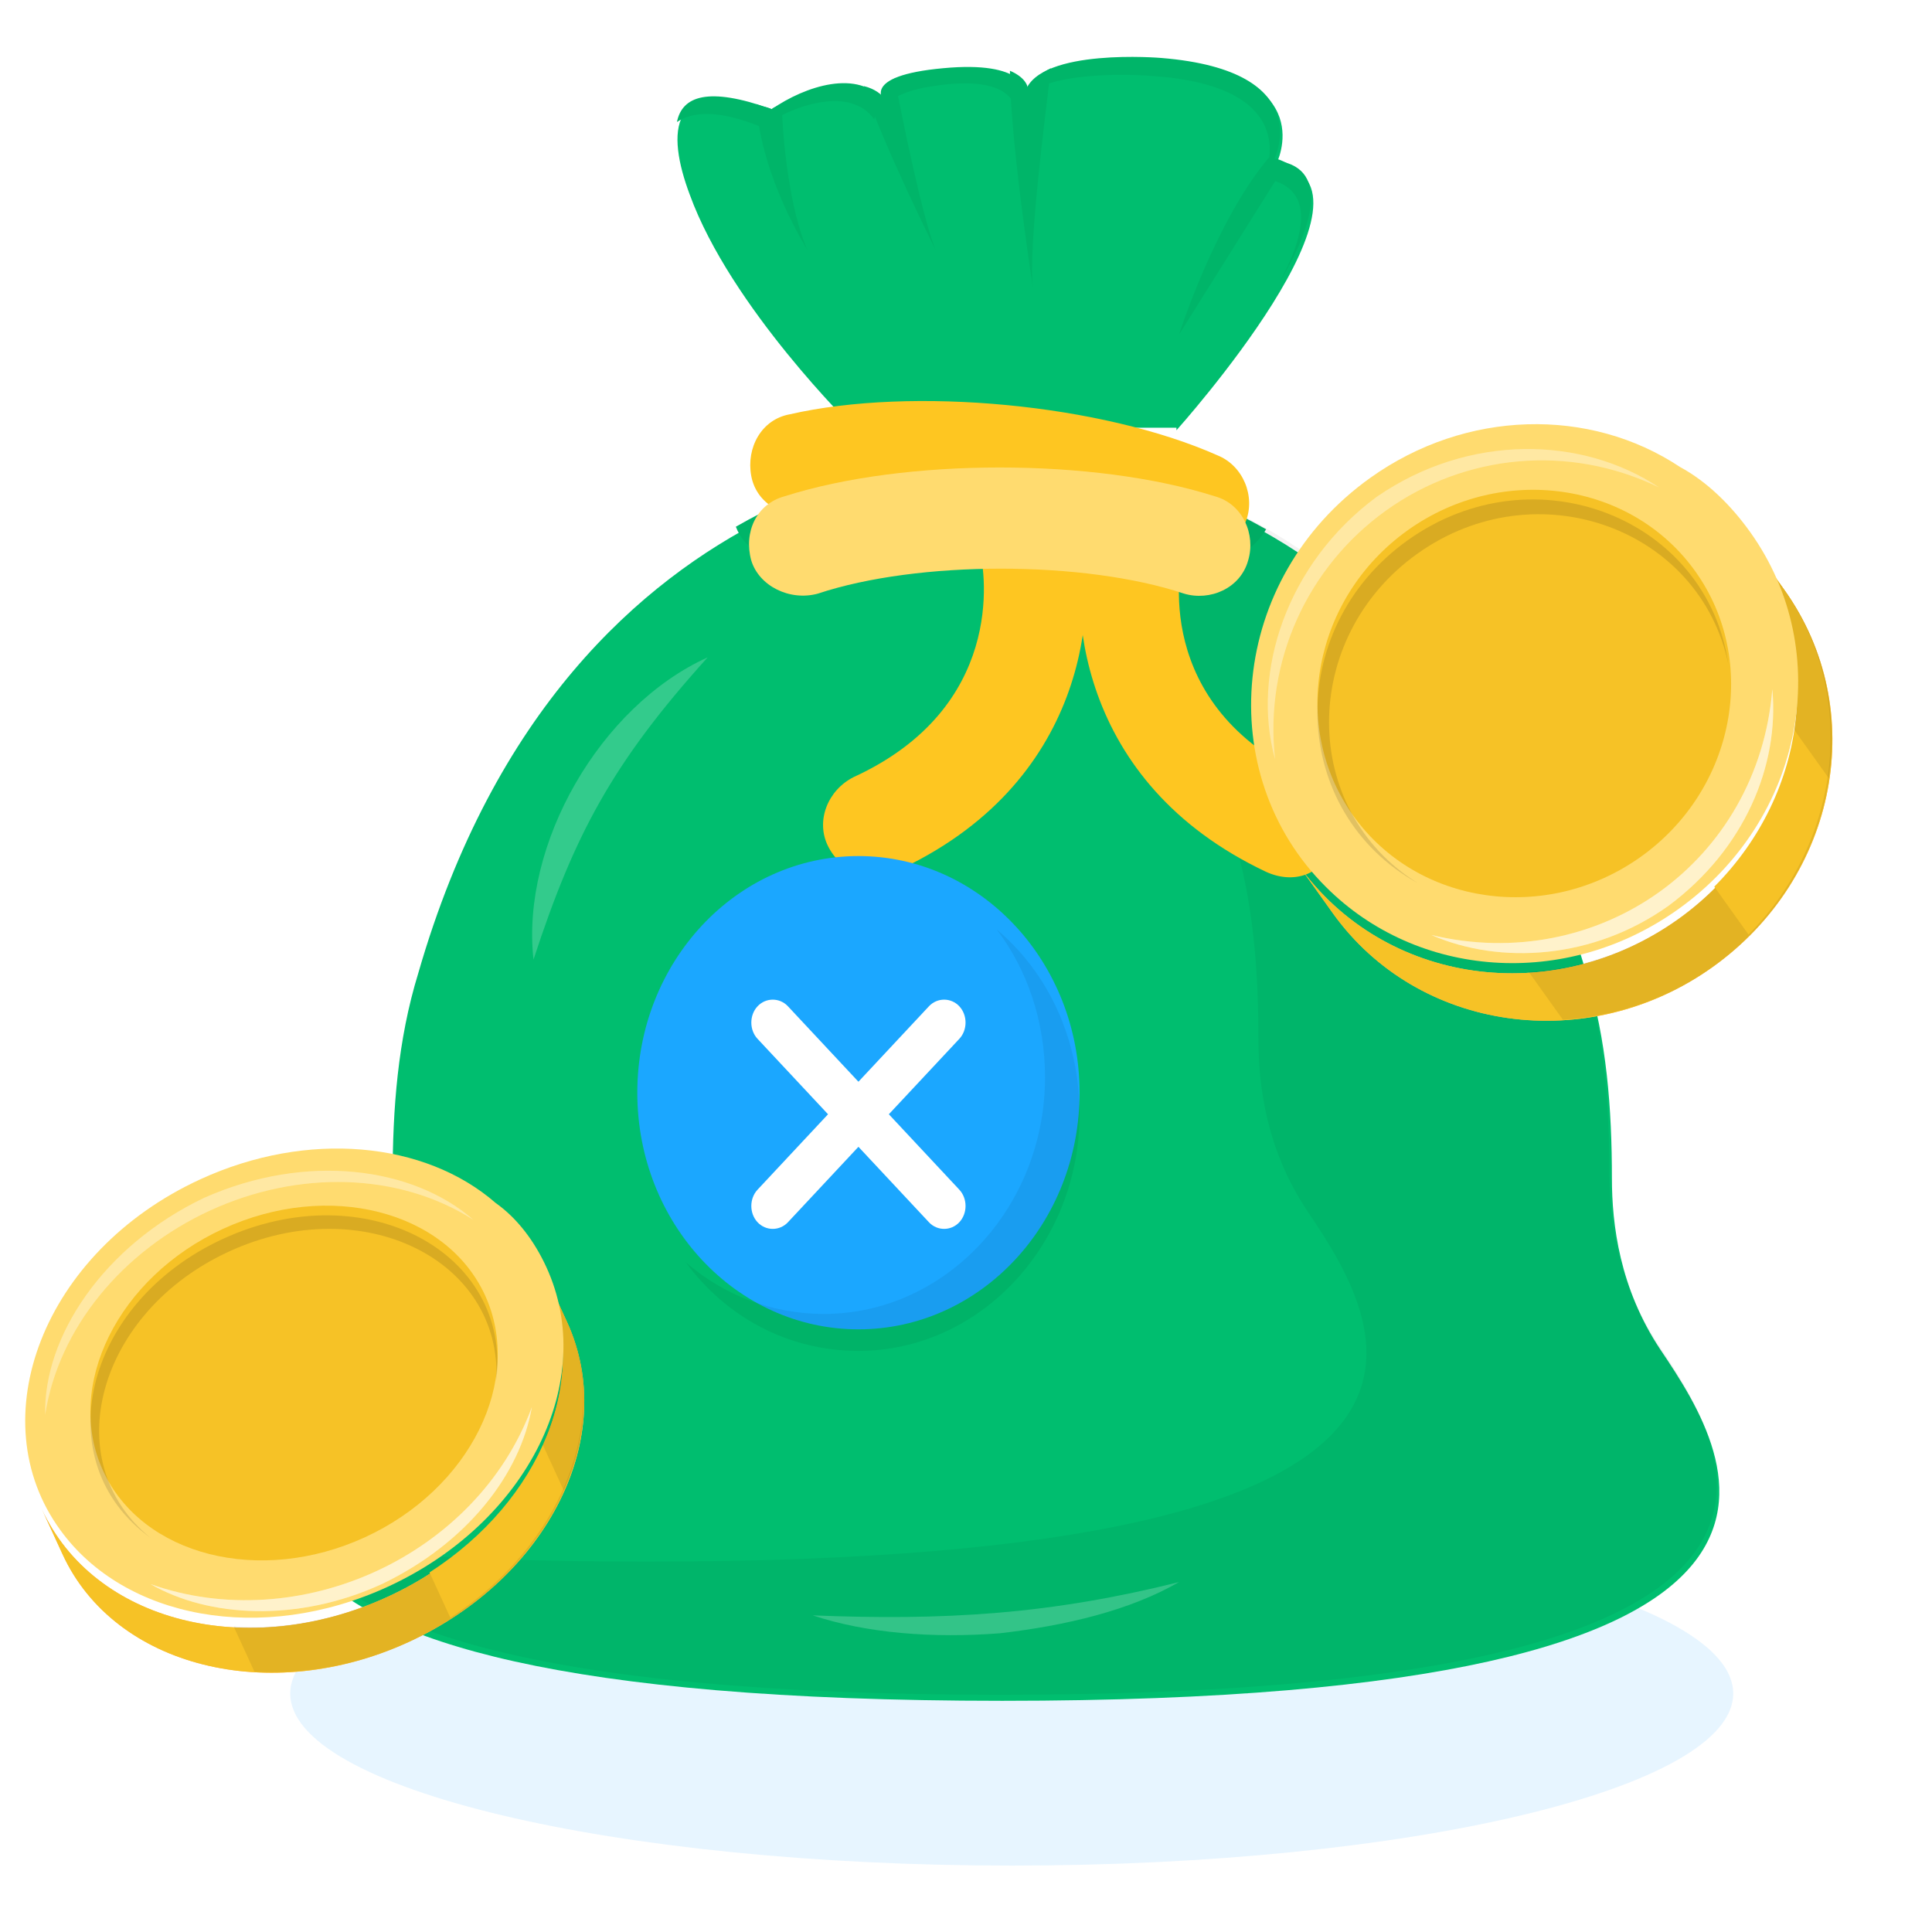<?xml version="1.0" encoding="UTF-8"?> <svg xmlns="http://www.w3.org/2000/svg" width="320" height="320" viewBox="0 0 320 320" fill="none"><g clip-path="url(#clip0_173_229)"><path d="M167.576 309C233.574 309 287.076 296.24 287.076 280.5C287.076 264.76 233.574 252 167.576 252C101.578 252 48.076 264.76 48.076 280.5C48.076 296.24 101.578 309 167.576 309Z" fill="#C4E7FF" fill-opacity="0.4"></path><g filter="url(#filter0_ii_173_229)"><path d="M166.006 280.708C312.38 280.708 287.348 240.827 275.044 222.583C268.255 212.4 266.983 201.794 266.983 194.157C266.983 182.701 266.134 171.246 262.74 160.215C237.708 73.239 166.006 74.512 166.006 74.512C166.006 74.512 94.304 73.239 69.272 160.215C65.877 171.246 65.029 182.701 65.029 194.157C65.029 201.794 63.756 212.4 56.968 222.583C44.239 240.827 19.207 280.708 166.006 280.708Z" fill="#00BE6F"></path></g><path d="M117.214 108.878C99.395 116.939 86.243 139.85 88.364 158.942C95.152 138.153 101.516 126.273 117.214 108.878Z" fill="white" fill-opacity="0.2"></path><path d="M129.943 92.755C130.791 92.755 131.64 92.755 132.912 92.331C150.732 86.391 180.855 86.391 198.675 92.331C202.917 93.604 207.584 91.483 209.706 87.664C186.371 74.512 165.581 74.512 165.581 74.512C165.581 74.512 144.792 74.088 121.881 87.24C123.154 90.634 126.548 92.755 129.943 92.755Z" fill="#00B569"></path><path d="M274.619 222.583C267.831 212.4 266.558 201.794 266.558 194.157C266.558 182.701 265.71 171.246 262.316 160.215C237.283 73.239 165.581 74.512 165.581 74.512C165.581 74.512 165.157 74.512 164.733 74.512C180.431 87.24 195.28 106.756 204.19 138.153C207.584 149.184 208.433 160.639 208.433 172.094C208.433 179.731 209.706 190.338 216.494 200.521C228.798 218.764 254.254 258.646 107.456 258.646C84.121 258.646 65.029 257.797 49.755 255.676C58.24 269.253 87.515 280.708 165.581 280.708C311.955 280.708 286.923 240.827 274.619 222.583Z" fill="black" fill-opacity="0.05"></path><path d="M134.609 267.556C143.519 270.526 154.55 271.374 165.581 270.525C176.612 269.253 187.219 266.707 195.28 262.04C185.098 264.586 175.34 266.283 165.157 267.131C154.975 267.98 145.216 267.98 134.609 267.556Z" fill="white" fill-opacity="0.2"></path><g filter="url(#filter1_ii_173_229)"><path d="M194.856 70.269C194.856 70.269 231.768 29.115 211.403 26.145C211.403 26.145 219.04 11.295 192.735 9.174C192.735 9.174 172.794 7.477 170.248 14.689C170.248 14.689 170.248 9.598 156.672 10.871C143.095 12.144 146.913 16.386 146.913 16.386C142.671 10.871 133.761 13.841 128.245 17.659C110.426 10.871 110.426 21.053 114.244 31.236C121.033 49.904 141.398 69.845 141.398 69.845H194.856V70.269Z" fill="#00BE6F"></path></g><path d="M126.124 21.053C131.64 17.235 140.974 14.265 144.792 19.781C144.792 19.781 145.641 15.538 154.55 14.265C168.127 12.144 168.127 18.084 168.127 18.084C170.673 10.871 190.613 12.568 190.613 12.568C216.918 14.265 209.281 29.539 209.281 29.539C217.767 30.812 216.494 38.449 211.827 46.934C217.767 37.176 220.313 27.418 210.979 26.569C210.979 26.569 218.615 11.72 192.311 9.598C192.311 9.598 172.37 7.901 169.824 15.114C169.824 15.114 169.824 10.022 156.247 11.295C142.246 12.568 146.489 16.811 146.489 16.811C142.246 11.295 133.337 14.265 127.821 18.084C117.214 14.265 112.972 15.962 112.123 20.205C114.669 18.508 118.911 18.084 126.124 21.053Z" fill="#00B569"></path><g filter="url(#filter2_ii_173_229)"><path d="M194.856 78.754C179.158 71.966 151.156 69.421 134.61 73.239C129.943 74.088 125.276 71.542 124.427 66.875C123.579 62.208 126.124 57.541 130.791 56.692C151.156 52.025 182.552 54.995 201.645 63.481C205.887 65.178 208.009 70.269 206.312 74.512C204.19 78.754 199.523 80.876 194.856 78.754Z" fill="#FEC621"></path></g><g filter="url(#filter3_ii_173_229)"><path d="M209.706 132.471C178.309 117.622 176.612 88.347 180.007 74.77C181.279 70.103 185.946 67.558 190.189 68.83C194.856 70.103 197.402 74.77 196.129 79.013C195.28 81.559 190.613 104.894 216.494 116.773C220.737 118.895 222.434 123.986 220.737 128.229C219.04 132.896 214.373 134.593 209.706 132.471Z" fill="#FEC621"></path></g><g filter="url(#filter4_ii_173_229)"><path d="M137.155 128.228C135.034 123.986 137.155 118.894 141.398 116.773C166.371 105.31 163.296 83.181 162.288 79.356C162.226 79.122 162.163 78.893 162.129 78.654C161.471 74.109 164.004 69.657 168.551 68.83C173.218 67.558 177.885 70.527 178.734 75.194C182.128 88.771 180.007 118.046 148.186 132.471C144.368 134.593 139.277 132.471 137.155 128.228Z" fill="#FEC621"></path></g><g filter="url(#filter5_ii_173_229)"><path d="M124.427 80.876C123.154 76.209 125.276 71.542 129.943 70.269C149.883 63.905 181.28 63.905 201.22 70.269C205.887 71.542 208.009 76.633 206.736 80.876C205.463 85.543 200.372 87.664 196.129 86.391C179.582 80.876 152.005 80.876 135.458 86.391C130.791 87.664 125.7 85.118 124.427 80.876Z" fill="#FFDB6F"></path></g><path d="M213.1 26.993C212.251 26.569 211.403 26.145 210.13 26.145C201.22 36.752 195.28 55.42 195.28 55.42L213.1 26.993Z" fill="#00B569"></path><path d="M174.067 11.295C172.37 12.144 170.673 13.416 170.248 14.689C170.248 14.689 170.248 12.992 167.279 11.719C167.279 23.175 171.097 47.783 171.097 47.783C170.248 40.994 173.218 18.508 174.067 11.295Z" fill="#00B569"></path><path d="M148.186 12.992C144.792 14.689 146.913 16.811 146.913 16.811C146.065 15.538 144.792 14.689 143.095 14.265C146.065 23.599 154.975 41.418 154.975 41.418C152.853 36.327 149.459 19.78 148.186 12.992Z" fill="#00B569"></path><path d="M129.518 17.235C128.67 17.659 128.245 17.659 127.821 18.083C126.973 17.659 126.124 17.659 125.276 17.235C126.124 29.539 133.761 41.418 133.761 41.418C130.791 35.054 129.518 22.326 129.518 17.235Z" fill="#00B569"></path><g filter="url(#filter6_i_173_229)"><path d="M142.184 223.752C162.412 223.752 178.811 206.204 178.811 184.558C178.811 162.912 162.412 145.364 142.184 145.364C121.956 145.364 105.557 162.912 105.557 184.558C105.557 206.204 121.956 223.752 142.184 223.752Z" fill="#1BA7FF"></path></g><path d="M178.81 184.558C178.81 206.114 162.328 223.752 142.184 223.752C130.509 223.752 120.208 218.118 113.569 209.054C119.75 214.443 127.762 217.628 136.461 217.628C156.605 217.628 173.087 199.991 173.087 178.434C173.087 169.125 170.112 160.552 165.075 153.938C173.545 161.041 178.81 172.065 178.81 184.558Z" fill="black" fill-opacity="0.06"></path><path d="M158.895 202.44C157.521 203.909 155.232 203.909 153.859 202.44L142.184 189.947L130.509 202.44C129.136 203.909 126.847 203.909 125.473 202.44C124.1 200.97 124.1 198.52 125.473 197.05L137.148 184.557L125.473 172.064C124.1 170.595 124.1 168.145 125.473 166.675C126.847 165.206 129.136 165.206 130.509 166.675L142.184 179.168L153.859 166.675C155.232 165.206 157.521 165.206 158.895 166.675C160.268 168.145 160.268 170.595 158.895 172.064L147.22 184.557L158.895 197.05C160.268 198.52 160.268 200.97 158.895 202.44Z" fill="white"></path><path d="M215.041 143.249C229.212 163.094 257.183 167.092 277.975 152.244C298.508 137.582 304.066 109.643 289.895 89.798L295.563 97.736C309.734 117.581 304.436 145.335 283.644 160.182C263.111 174.844 234.88 171.032 220.709 151.187L215.041 143.249Z" fill="#FFB961"></path><path d="M215.041 143.249C229.212 163.094 257.183 167.092 277.975 152.244C298.508 137.582 304.066 109.643 289.895 89.798L295.563 97.736C309.734 117.581 304.436 145.335 283.644 160.182C263.111 174.844 234.88 171.032 220.709 151.187L215.041 143.249Z" fill="#F6C226"></path><g opacity="0.6"><path d="M277.975 152.244C270.438 157.626 261.566 160.59 253.191 160.952L258.86 168.89C267.495 168.343 276.106 165.564 283.644 160.182C304.177 145.52 309.734 117.58 295.563 97.736L289.895 89.798C303.889 109.394 298.508 137.582 277.975 152.244Z" fill="black" fill-opacity="0.13"></path></g><path d="M283.942 146.86L289.61 154.798C304.898 139.386 307.963 115.1 295.386 97.487L289.718 89.549C302.471 107.41 299.49 131.263 283.942 146.86Z" fill="#F6C226"></path><g opacity="0.6"><path d="M297.201 120.912L302.869 128.85C304.501 117.946 302.117 106.914 295.564 97.735L289.895 89.797C296.449 98.976 298.573 110.194 297.201 120.912Z" fill="black" fill-opacity="0.13"></path></g><g filter="url(#filter7_i_173_229)"><path d="M289.895 89.798C304.066 109.643 298.768 137.397 277.975 152.244C259.262 165.607 234.716 163.658 219.635 148.583C200.763 129.848 203.569 97.506 226.961 80.802C242.815 69.481 263.322 69.071 278.262 79.003C282.738 81.424 286.707 85.333 289.895 89.798Z" fill="#FFDB6F"></path></g><g opacity="0.4"><path d="M237.069 154.861C250.806 158.161 264.391 155.203 274.787 147.779C285.184 140.355 292.391 128.466 293.552 114.154C294.731 126.796 288.94 140.669 276.381 150.011C263.906 158.92 248.467 159.832 237.069 154.861Z" fill="white"></path></g><g opacity="0.2"><path d="M274.789 80.734C259.789 73.466 242.613 75.244 229.618 84.523C216.622 93.803 209.366 109.472 211.194 125.771C207.204 111.39 213.126 93.303 228.024 82.291C243.275 71.775 262.045 72.23 274.789 80.734Z" fill="white"></path></g><g opacity="0.4"><path d="M237.069 154.861C250.806 158.161 264.391 155.203 274.787 147.779C285.184 140.355 292.391 128.466 293.552 114.154C294.731 126.796 288.94 140.669 276.381 150.011C263.906 158.92 248.467 159.832 237.069 154.861Z" fill="white"></path></g><g filter="url(#filter8_i_173_229)"><path d="M280.798 96.293C291.426 111.177 287.37 132.426 271.776 143.562C256.181 154.697 234.766 151.637 224.138 136.753C213.51 121.869 217.566 100.62 233.161 89.484C248.755 78.349 270.17 81.41 280.798 96.293Z" fill="#F6C226"></path></g><path d="M286.264 109.994C281.58 87.495 254.508 77.612 234.755 91.717C215.261 105.636 215.208 134.14 234.885 146.308C213.555 134.572 212.368 104.332 233.16 89.484C254.213 74.451 282.785 85.885 286.264 109.994Z" fill="black" fill-opacity="0.12"></path><g opacity="0.2"><path d="M274.789 80.734C259.789 73.466 242.613 75.244 229.618 84.523C216.622 93.803 209.366 109.472 211.194 125.771C207.204 111.39 213.126 93.303 228.024 82.291C243.275 71.775 262.045 72.23 274.789 80.734Z" fill="white"></path></g><path d="M6.916 249.932C15.532 268.683 40.998 275.149 64.213 264.481C87.139 253.946 99.109 230.278 90.493 211.527L93.939 219.027C102.556 237.778 90.876 261.313 67.66 271.981C44.734 282.516 18.978 276.183 10.362 257.432L6.916 249.932Z" fill="#FFB961"></path><path d="M6.916 249.932C15.532 268.683 40.998 275.149 64.213 264.481C87.139 253.946 99.109 230.278 90.493 211.527L93.939 219.027C102.556 237.778 90.876 261.313 67.66 271.981C44.734 282.516 18.978 276.183 10.362 257.432L6.916 249.932Z" fill="#F6C226"></path><g opacity="0.6"><path d="M64.214 264.481C55.798 268.348 46.703 269.972 38.703 269.39L42.15 276.89C50.44 277.339 59.244 275.848 67.66 271.981C90.586 261.446 102.556 237.778 93.939 219.027L90.493 211.527C99.002 230.043 87.139 253.946 64.214 264.481Z" fill="black" fill-opacity="0.13"></path></g><path d="M71.145 260.444L74.592 267.944C92.743 256.197 101.479 235.434 93.832 218.793L90.385 211.292C98.14 228.168 89.587 248.563 71.145 260.444Z" fill="#F6C226"></path><g opacity="0.6"><path d="M89.913 239.329L93.359 246.83C97.524 237.535 97.925 227.699 93.939 219.027L90.493 211.527C94.478 220.199 93.787 230.168 89.913 239.329Z" fill="black" fill-opacity="0.13"></path></g><g filter="url(#filter9_i_173_229)"><path d="M90.493 211.527C99.109 230.278 87.43 253.813 64.214 264.481C43.319 274.082 20.597 269.762 9.973 255.056C-3.352 236.766 7.077 208.98 33.195 196.978C50.897 188.844 70.37 190.683 82.098 200.907C85.745 203.489 88.554 207.308 90.493 211.527Z" fill="#FFDB6F"></path></g><g opacity="0.4"><path d="M24.935 262.375C37.121 266.711 50.667 265.596 62.275 260.262C73.883 254.928 83.552 245.375 88.091 233.07C86.164 244.175 77.356 255.603 63.245 262.371C49.315 268.772 34.509 267.911 24.935 262.375Z" fill="white"></path></g><g opacity="0.2"><path d="M78.4 202.038C65.975 194.121 49.32 193.826 34.81 200.494C20.3 207.161 9.677 219.992 7.484 234.341C7.173 221.426 17.117 206.353 33.841 198.384C50.78 190.884 68.405 193.289 78.4 202.038Z" fill="white"></path></g><g opacity="0.4"><path d="M24.935 262.375C37.121 266.711 50.667 265.596 62.275 260.262C73.883 254.928 83.552 245.375 88.091 233.07C86.164 244.175 77.356 255.603 63.245 262.371C49.315 268.772 34.509 267.911 24.935 262.375Z" fill="white"></path></g><g filter="url(#filter10_i_173_229)"><path d="M80.336 216.194C86.798 230.257 77.856 248.276 60.444 256.277C43.032 264.278 23.535 259.328 17.073 245.265C10.61 231.201 19.553 213.182 36.965 205.181C54.377 197.18 73.874 202.131 80.336 216.194Z" fill="#F6C226"></path></g><path d="M82.206 228.677C83.19 208.637 59.989 197.156 37.934 207.291C16.169 217.292 9.264 242.04 24.929 254.713C7.598 242.238 13.749 215.849 36.965 205.181C60.471 194.38 84.716 207.368 82.206 228.677Z" fill="black" fill-opacity="0.12"></path><g opacity="0.2"><path d="M78.4 202.038C65.975 194.121 49.32 193.826 34.81 200.494C20.3 207.161 9.677 219.992 7.484 234.341C7.173 221.426 17.117 206.353 33.841 198.384C50.78 190.884 68.405 193.289 78.4 202.038Z" fill="white"></path></g></g><defs><filter id="filter0_ii_173_229" x="46.955" y="73.511" width="237.818" height="209.198" filterUnits="userSpaceOnUse" color-interpolation-filters="sRGB"><feFlood flood-opacity="0" result="BackgroundImageFix"></feFlood><feBlend mode="normal" in="SourceGraphic" in2="BackgroundImageFix" result="shape"></feBlend><feColorMatrix in="SourceAlpha" type="matrix" values="0 0 0 0 0 0 0 0 0 0 0 0 0 0 0 0 0 0 127 0" result="hardAlpha"></feColorMatrix><feOffset dy="2"></feOffset><feGaussianBlur stdDeviation="2.5"></feGaussianBlur><feComposite in2="hardAlpha" operator="arithmetic" k2="-1" k3="1"></feComposite><feColorMatrix type="matrix" values="0 0 0 0 1 0 0 0 0 1 0 0 0 0 1 0 0 0 0.23 0"></feColorMatrix><feBlend mode="normal" in2="shape" result="effect1_innerShadow_173_229"></feBlend><feColorMatrix in="SourceAlpha" type="matrix" values="0 0 0 0 0 0 0 0 0 0 0 0 0 0 0 0 0 0 127 0" result="hardAlpha"></feColorMatrix><feOffset dy="-1"></feOffset><feGaussianBlur stdDeviation="1.5"></feGaussianBlur><feComposite in2="hardAlpha" operator="arithmetic" k2="-1" k3="1"></feComposite><feColorMatrix type="matrix" values="0 0 0 0 0 0 0 0 0 0 0 0 0 0 0 0 0 0 0.15 0"></feColorMatrix><feBlend mode="normal" in2="effect1_innerShadow_173_229" result="effect2_innerShadow_173_229"></feBlend></filter><filter id="filter1_ii_173_229" x="112.21" y="8" width="105.321" height="64.269" filterUnits="userSpaceOnUse" color-interpolation-filters="sRGB"><feFlood flood-opacity="0" result="BackgroundImageFix"></feFlood><feBlend mode="normal" in="SourceGraphic" in2="BackgroundImageFix" result="shape"></feBlend><feColorMatrix in="SourceAlpha" type="matrix" values="0 0 0 0 0 0 0 0 0 0 0 0 0 0 0 0 0 0 127 0" result="hardAlpha"></feColorMatrix><feOffset dy="2"></feOffset><feGaussianBlur stdDeviation="2.5"></feGaussianBlur><feComposite in2="hardAlpha" operator="arithmetic" k2="-1" k3="1"></feComposite><feColorMatrix type="matrix" values="0 0 0 0 1 0 0 0 0 1 0 0 0 0 1 0 0 0 0.23 0"></feColorMatrix><feBlend mode="normal" in2="shape" result="effect1_innerShadow_173_229"></feBlend><feColorMatrix in="SourceAlpha" type="matrix" values="0 0 0 0 0 0 0 0 0 0 0 0 0 0 0 0 0 0 127 0" result="hardAlpha"></feColorMatrix><feOffset dy="-1"></feOffset><feGaussianBlur stdDeviation="1.5"></feGaussianBlur><feComposite in2="hardAlpha" operator="arithmetic" k2="-1" k3="1"></feComposite><feColorMatrix type="matrix" values="0 0 0 0 0 0 0 0 0 0 0 0 0 0 0 0 0 0 0.15 0"></feColorMatrix><feBlend mode="normal" in2="effect1_innerShadow_173_229" result="effect2_innerShadow_173_229"></feBlend></filter><filter id="filter2_ii_173_229" x="124.265" y="52.784" width="82.632" height="33.622" filterUnits="userSpaceOnUse" color-interpolation-filters="sRGB"><feFlood flood-opacity="0" result="BackgroundImageFix"></feFlood><feBlend mode="normal" in="SourceGraphic" in2="BackgroundImageFix" result="shape"></feBlend><feColorMatrix in="SourceAlpha" type="matrix" values="0 0 0 0 0 0 0 0 0 0 0 0 0 0 0 0 0 0 127 0" result="hardAlpha"></feColorMatrix><feOffset dy="13.639"></feOffset><feGaussianBlur stdDeviation="3.41"></feGaussianBlur><feComposite in2="hardAlpha" operator="arithmetic" k2="-1" k3="1"></feComposite><feColorMatrix type="matrix" values="0 0 0 0 1 0 0 0 0 1 0 0 0 0 1 0 0 0 0.15 0"></feColorMatrix><feBlend mode="normal" in2="shape" result="effect1_innerShadow_173_229"></feBlend><feColorMatrix in="SourceAlpha" type="matrix" values="0 0 0 0 0 0 0 0 0 0 0 0 0 0 0 0 0 0 127 0" result="hardAlpha"></feColorMatrix><feOffset dy="-1.705"></feOffset><feGaussianBlur stdDeviation="2.557"></feGaussianBlur><feComposite in2="hardAlpha" operator="arithmetic" k2="-1" k3="1"></feComposite><feColorMatrix type="matrix" values="0 0 0 0 0.815 0 0 0 0 0.621 0 0 0 0 0.087 0 0 0 0.7 0"></feColorMatrix><feBlend mode="normal" in2="effect1_innerShadow_173_229" result="effect2_innerShadow_173_229"></feBlend></filter><filter id="filter3_ii_173_229" x="178.768" y="66.799" width="42.62" height="73.394" filterUnits="userSpaceOnUse" color-interpolation-filters="sRGB"><feFlood flood-opacity="0" result="BackgroundImageFix"></feFlood><feBlend mode="normal" in="SourceGraphic" in2="BackgroundImageFix" result="shape"></feBlend><feColorMatrix in="SourceAlpha" type="matrix" values="0 0 0 0 0 0 0 0 0 0 0 0 0 0 0 0 0 0 127 0" result="hardAlpha"></feColorMatrix><feOffset dy="13.639"></feOffset><feGaussianBlur stdDeviation="3.41"></feGaussianBlur><feComposite in2="hardAlpha" operator="arithmetic" k2="-1" k3="1"></feComposite><feColorMatrix type="matrix" values="0 0 0 0 1 0 0 0 0 1 0 0 0 0 1 0 0 0 0.15 0"></feColorMatrix><feBlend mode="normal" in2="shape" result="effect1_innerShadow_173_229"></feBlend><feColorMatrix in="SourceAlpha" type="matrix" values="0 0 0 0 0 0 0 0 0 0 0 0 0 0 0 0 0 0 127 0" result="hardAlpha"></feColorMatrix><feOffset dy="-1.705"></feOffset><feGaussianBlur stdDeviation="2.557"></feGaussianBlur><feComposite in2="hardAlpha" operator="arithmetic" k2="-1" k3="1"></feComposite><feColorMatrix type="matrix" values="0 0 0 0 0.815 0 0 0 0 0.621 0 0 0 0 0.087 0 0 0 0.7 0"></feColorMatrix><feBlend mode="normal" in2="effect1_innerShadow_173_229" result="effect2_innerShadow_173_229"></feBlend></filter><filter id="filter4_ii_173_229" x="136.323" y="66.83" width="43.596" height="73.293" filterUnits="userSpaceOnUse" color-interpolation-filters="sRGB"><feFlood flood-opacity="0" result="BackgroundImageFix"></feFlood><feBlend mode="normal" in="SourceGraphic" in2="BackgroundImageFix" result="shape"></feBlend><feColorMatrix in="SourceAlpha" type="matrix" values="0 0 0 0 0 0 0 0 0 0 0 0 0 0 0 0 0 0 127 0" result="hardAlpha"></feColorMatrix><feOffset dy="13.639"></feOffset><feGaussianBlur stdDeviation="3.41"></feGaussianBlur><feComposite in2="hardAlpha" operator="arithmetic" k2="-1" k3="1"></feComposite><feColorMatrix type="matrix" values="0 0 0 0 1 0 0 0 0 1 0 0 0 0 1 0 0 0 0.15 0"></feColorMatrix><feBlend mode="normal" in2="shape" result="effect1_innerShadow_173_229"></feBlend><feColorMatrix in="SourceAlpha" type="matrix" values="0 0 0 0 0 0 0 0 0 0 0 0 0 0 0 0 0 0 127 0" result="hardAlpha"></feColorMatrix><feOffset dy="-1.705"></feOffset><feGaussianBlur stdDeviation="2.557"></feGaussianBlur><feComposite in2="hardAlpha" operator="arithmetic" k2="-1" k3="1"></feComposite><feColorMatrix type="matrix" values="0 0 0 0 0.815 0 0 0 0 0.621 0 0 0 0 0.087 0 0 0 0.7 0"></feColorMatrix><feBlend mode="normal" in2="effect1_innerShadow_173_229" result="effect2_innerShadow_173_229"></feBlend></filter><filter id="filter5_ii_173_229" x="124.063" y="63.791" width="83.036" height="29.783" filterUnits="userSpaceOnUse" color-interpolation-filters="sRGB"><feFlood flood-opacity="0" result="BackgroundImageFix"></feFlood><feBlend mode="normal" in="SourceGraphic" in2="BackgroundImageFix" result="shape"></feBlend><feColorMatrix in="SourceAlpha" type="matrix" values="0 0 0 0 0 0 0 0 0 0 0 0 0 0 0 0 0 0 127 0" result="hardAlpha"></feColorMatrix><feOffset dy="13.639"></feOffset><feGaussianBlur stdDeviation="3.41"></feGaussianBlur><feComposite in2="hardAlpha" operator="arithmetic" k2="-1" k3="1"></feComposite><feColorMatrix type="matrix" values="0 0 0 0 1 0 0 0 0 1 0 0 0 0 1 0 0 0 0.15 0"></feColorMatrix><feBlend mode="normal" in2="shape" result="effect1_innerShadow_173_229"></feBlend><feColorMatrix in="SourceAlpha" type="matrix" values="0 0 0 0 0 0 0 0 0 0 0 0 0 0 0 0 0 0 127 0" result="hardAlpha"></feColorMatrix><feOffset dy="-1.705"></feOffset><feGaussianBlur stdDeviation="2.557"></feGaussianBlur><feComposite in2="hardAlpha" operator="arithmetic" k2="-1" k3="1"></feComposite><feColorMatrix type="matrix" values="0 0 0 0 0.815 0 0 0 0 0.621 0 0 0 0 0.087 0 0 0 0.7 0"></feColorMatrix><feBlend mode="normal" in2="effect1_innerShadow_173_229" result="effect2_innerShadow_173_229"></feBlend></filter><filter id="filter6_i_173_229" x="105.557" y="141.791" width="73.253" height="81.96" filterUnits="userSpaceOnUse" color-interpolation-filters="sRGB"><feFlood flood-opacity="0" result="BackgroundImageFix"></feFlood><feBlend mode="normal" in="SourceGraphic" in2="BackgroundImageFix" result="shape"></feBlend><feColorMatrix in="SourceAlpha" type="matrix" values="0 0 0 0 0 0 0 0 0 0 0 0 0 0 0 0 0 0 127 0" result="hardAlpha"></feColorMatrix><feOffset dy="-3.573"></feOffset><feGaussianBlur stdDeviation="5.359"></feGaussianBlur><feComposite in2="hardAlpha" operator="arithmetic" k2="-1" k3="1"></feComposite><feColorMatrix type="matrix" values="0 0 0 0 0 0 0 0 0 0 0 0 0 0 0 0 0 0 0.18 0"></feColorMatrix><feBlend mode="normal" in2="shape" result="effect1_innerShadow_173_229"></feBlend></filter><filter id="filter7_i_173_229" x="207.221" y="70.255" width="90.613" height="90.926" filterUnits="userSpaceOnUse" color-interpolation-filters="sRGB"><feFlood flood-opacity="0" result="BackgroundImageFix"></feFlood><feBlend mode="normal" in="SourceGraphic" in2="BackgroundImageFix" result="shape"></feBlend><feColorMatrix in="SourceAlpha" type="matrix" values="0 0 0 0 0 0 0 0 0 0 0 0 0 0 0 0 0 0 127 0" result="hardAlpha"></feColorMatrix><feOffset dy="-1.656"></feOffset><feGaussianBlur stdDeviation="2.5"></feGaussianBlur><feComposite in2="hardAlpha" operator="arithmetic" k2="-1" k3="1"></feComposite><feColorMatrix type="matrix" values="0 0 0 0 0 0 0 0 0 0 0 0 0 0 0 0 0 0 0.15 0"></feColorMatrix><feBlend mode="normal" in2="shape" result="effect1_innerShadow_173_229"></feBlend></filter><filter id="filter8_i_173_229" x="218.21" y="81.127" width="68.516" height="69.137" filterUnits="userSpaceOnUse" color-interpolation-filters="sRGB"><feFlood flood-opacity="0" result="BackgroundImageFix"></feFlood><feBlend mode="normal" in="SourceGraphic" in2="BackgroundImageFix" result="shape"></feBlend><feColorMatrix in="SourceAlpha" type="matrix" values="0 0 0 0 0 0 0 0 0 0 0 0 0 0 0 0 0 0 127 0" result="hardAlpha"></feColorMatrix><feOffset dy="-1.656"></feOffset><feGaussianBlur stdDeviation="2.5"></feGaussianBlur><feComposite in2="hardAlpha" operator="arithmetic" k2="-1" k3="1"></feComposite><feColorMatrix type="matrix" values="0 0 0 0 0 0 0 0 0 0 0 0 0 0 0 0 0 0 0.15 0"></feColorMatrix><feBlend mode="normal" in2="shape" result="effect1_innerShadow_173_229"></feBlend></filter><filter id="filter9_i_173_229" x="4.175" y="190.233" width="89.152" height="79.37" filterUnits="userSpaceOnUse" color-interpolation-filters="sRGB"><feFlood flood-opacity="0" result="BackgroundImageFix"></feFlood><feBlend mode="normal" in="SourceGraphic" in2="BackgroundImageFix" result="shape"></feBlend><feColorMatrix in="SourceAlpha" type="matrix" values="0 0 0 0 0 0 0 0 0 0 0 0 0 0 0 0 0 0 127 0" result="hardAlpha"></feColorMatrix><feOffset dy="-1.656"></feOffset><feGaussianBlur stdDeviation="2.5"></feGaussianBlur><feComposite in2="hardAlpha" operator="arithmetic" k2="-1" k3="1"></feComposite><feColorMatrix type="matrix" values="0 0 0 0 0 0 0 0 0 0 0 0 0 0 0 0 0 0 0.15 0"></feColorMatrix><feBlend mode="normal" in2="shape" result="effect1_innerShadow_173_229"></feBlend></filter><filter id="filter10_i_173_229" x="14.97" y="199.697" width="67.468" height="60.409" filterUnits="userSpaceOnUse" color-interpolation-filters="sRGB"><feFlood flood-opacity="0" result="BackgroundImageFix"></feFlood><feBlend mode="normal" in="SourceGraphic" in2="BackgroundImageFix" result="shape"></feBlend><feColorMatrix in="SourceAlpha" type="matrix" values="0 0 0 0 0 0 0 0 0 0 0 0 0 0 0 0 0 0 127 0" result="hardAlpha"></feColorMatrix><feOffset dy="-1.656"></feOffset><feGaussianBlur stdDeviation="2.5"></feGaussianBlur><feComposite in2="hardAlpha" operator="arithmetic" k2="-1" k3="1"></feComposite><feColorMatrix type="matrix" values="0 0 0 0 0 0 0 0 0 0 0 0 0 0 0 0 0 0 0.15 0"></feColorMatrix><feBlend mode="normal" in2="shape" result="effect1_innerShadow_173_229"></feBlend></filter><clipPath id="clip0_173_229"><rect width="320" height="320" fill="white"></rect></clipPath></defs></svg> 